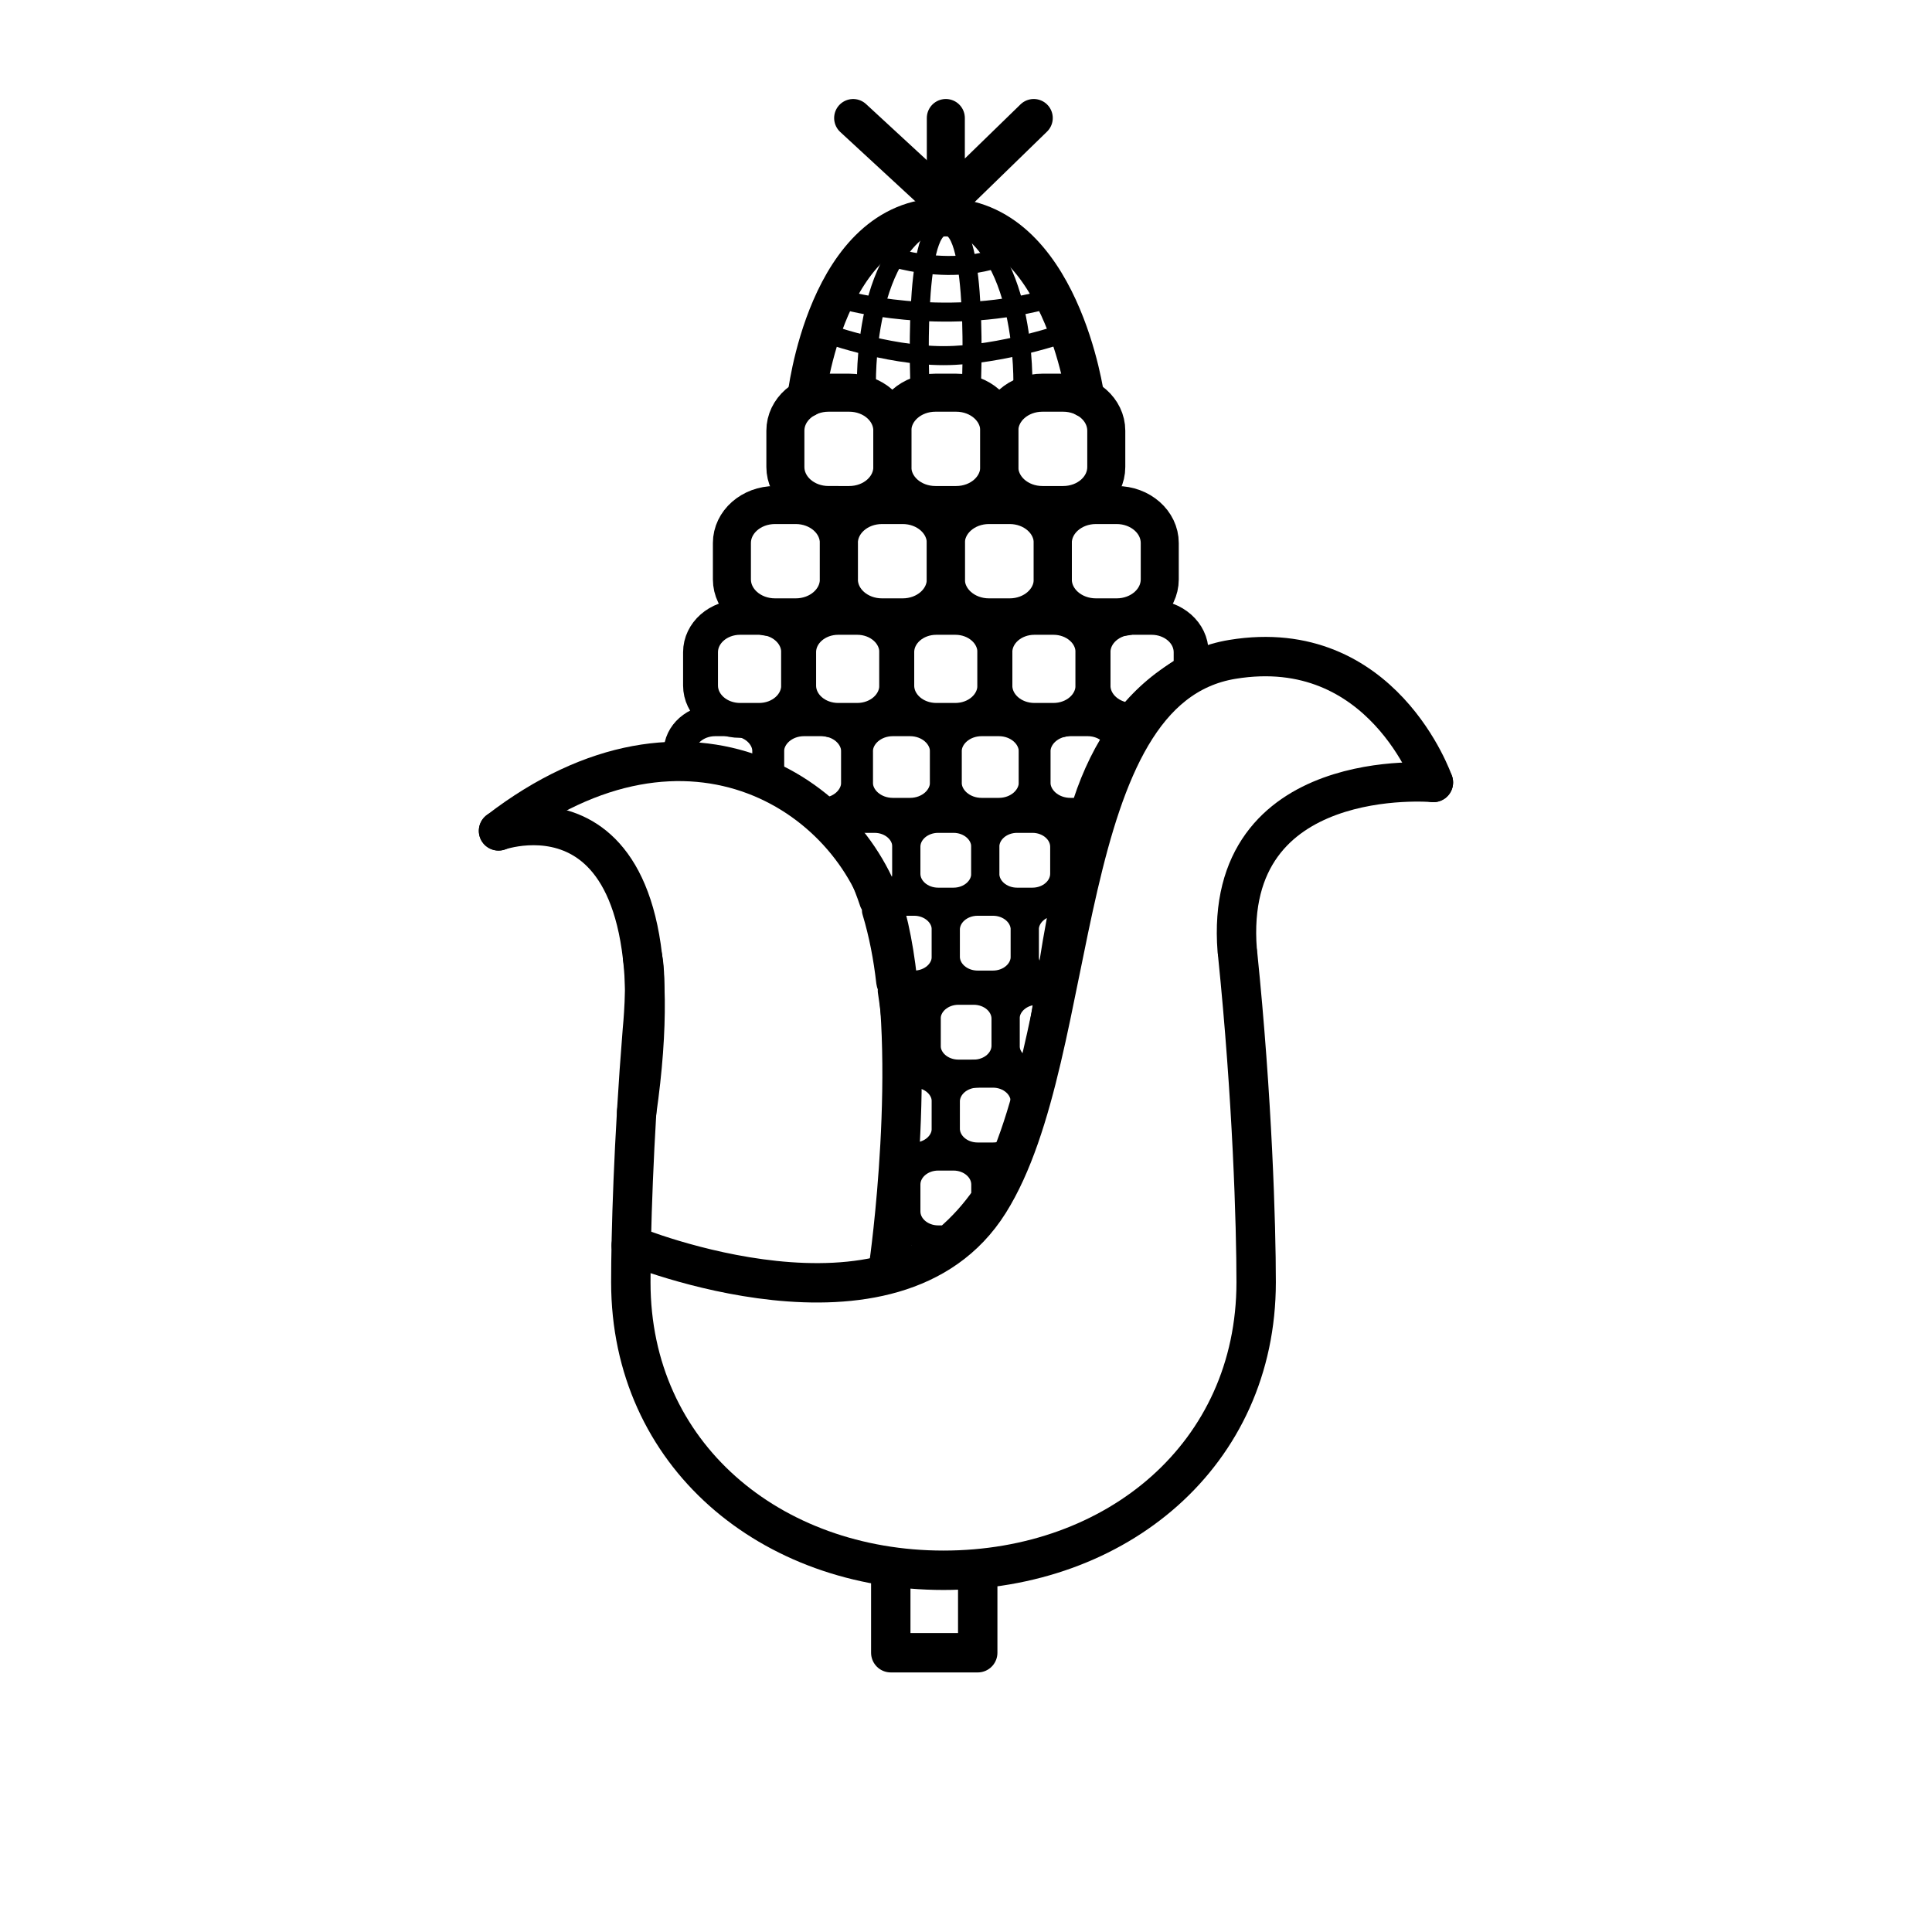 <?xml version="1.0" encoding="UTF-8"?>
<!-- Uploaded to: SVG Repo, www.svgrepo.com, Generator: SVG Repo Mixer Tools -->
<svg width="800px" height="800px" version="1.1" viewBox="144 144 512 512" xmlns="http://www.w3.org/2000/svg">
 <g fill="none" stroke="#000000" stroke-linecap="round" stroke-linejoin="round" stroke-miterlimit="10">
  <path transform="matrix(5.038 0 0 5.038 148.09 148.09)" d="m48.941 5.396v4.499l4.625-4.499" stroke-width="2"/>
  <path transform="matrix(5.038 0 0 5.038 148.09 148.09)" d="m48.941 9.896-4.875-4.499" stroke-width="2"/>
  <path transform="matrix(5.038 0 0 5.038 148.09 148.09)" d="m64.287 49.335c0.782 7.632 0.978 14.316 0.978 17.301 0 9.083-7.363 15.152-16.447 15.152-9.084 0-16.447-6.068-16.447-15.152 0-2.442 0.131-7.363 0.607-13.253 0 0 0.264-2.593 0.01-3.838" stroke-width="2.072"/>
  <path transform="matrix(5.038 0 0 5.038 148.09 148.09)" d="m74.589 40.347s-11.084-1.003-10.321 8.829" stroke-width="2.072"/>
  <path transform="matrix(5.038 0 0 5.038 148.09 148.09)" d="m32.393 64.693s13.835 5.689 18.821-2.245c4.986-7.934 3.27-27.013 12.803-28.576 7.895-1.295 10.571 6.475 10.571 6.475" stroke-width="2.072"/>
  <path transform="matrix(5.038 0 0 5.038 148.09 148.09)" d="m25.411 42.893s9.902-3.577 7.266 14.81" stroke-width="2.072"/>
  <path transform="matrix(5.038 0 0 5.038 148.09 148.09)" d="m45.948 65.699s1.554-10.848 0-17.711c-1.554-6.863-10.463-12.856-20.536-5.094" stroke-width="2.072"/>
  <path transform="matrix(5.038 0 0 5.038 148.09 148.09)" d="m50.619 81.787v4.339h-4.574v-4.339" stroke-width="2.072"/>
  <path transform="matrix(5.038 0 0 5.038 148.09 148.09)" d="m40.501 21.845c0-1.105 1.016-2 2.269-2h1.089c1.253 0 2.269 0.895 2.269 2v1.909c0 1.105-1.016 2-2.269 2l-1.089-7.75e-4c-1.253 0-2.269-0.895-2.269-2z" stroke-width="2"/>
  <path transform="matrix(5.038 0 0 5.038 148.09 148.09)" d="m51.754 21.845c0-1.105 1.016-2 2.269-2h1.089c1.253 0 2.269 0.895 2.269 2v1.909c0 1.105-1.016 2-2.269 2h-1.089c-1.253 0-2.269-0.895-2.269-2z" stroke-width="2"/>
  <path transform="matrix(5.038 0 0 5.038 148.09 148.09)" d="m46.127 21.845c0-1.105 1.016-2 2.269-2h1.089c1.253 0 2.269 0.895 2.269 2v1.909c0 1.105-1.016 2-2.269 2h-1.089c-1.253 0-2.269-0.895-2.269-2z" stroke-width="2"/>
  <path transform="matrix(5.038 0 0 5.038 148.09 148.09)" d="m37.688 27.754c0-1.105 1.016-2 2.269-2h1.089c1.253 0 2.269 0.895 2.269 2v1.909c0 1.105-1.016 2-2.269 2h-1.089c-1.253 0-2.269-0.895-2.269-2z" stroke-width="2"/>
  <path transform="matrix(5.038 0 0 5.038 148.09 148.09)" d="m48.941 27.754c0-1.105 1.016-2 2.269-2h1.089c1.253 0 2.269 0.895 2.269 2v1.909c0 1.105-1.016 2-2.269 2h-1.089c-1.253 0-2.269-0.895-2.269-2z" stroke-width="2"/>
  <path transform="matrix(5.038 0 0 5.038 148.09 148.09)" d="m54.567 27.754c0-1.105 1.016-2 2.269-2h1.089c1.253 0 2.269 0.895 2.269 2v1.909c0 1.105-1.016 2-2.269 2h-1.089c-1.253 0-2.269-0.895-2.269-2z" stroke-width="2"/>
  <path transform="matrix(5.038 0 0 5.038 148.09 148.09)" d="m43.314 27.754c0-1.105 1.016-2 2.269-2h1.089c1.253 0 2.269 0.895 2.269 2v1.909c0 1.105-1.016 2-2.269 2h-1.089c-1.253 0-2.269-0.895-2.269-2z" stroke-width="2"/>
  <path transform="matrix(5.038 0 0 5.038 148.09 148.09)" d="m36.038 33.497c0-1.013 0.932-1.835 2.081-1.835h0.999c1.149 0 2.081 0.821 2.081 1.835v1.751c0 1.013-0.932 1.835-2.081 1.835h-0.999c-1.149 0-2.081-0.821-2.081-1.835z" stroke-width="1.835"/>
  <path transform="matrix(5.038 0 0 5.038 148.09 148.09)" d="m46.36 33.497c0-1.013 0.932-1.835 2.081-1.835h0.999c1.149 0 2.081 0.821 2.081 1.835v1.751c0 1.013-0.932 1.835-2.081 1.835h-0.999c-1.149 0-2.081-0.821-2.081-1.835z" stroke-width="1.835"/>
  <path transform="matrix(5.038 0 0 5.038 148.09 148.09)" d="m51.521 33.497c0-1.013 0.932-1.835 2.081-1.835h0.999c1.149 0 2.081 0.821 2.081 1.835v1.751c0 1.013-0.932 1.835-2.081 1.835h-0.999c-1.149 0-2.081-0.821-2.081-1.835z" stroke-width="1.835"/>
  <path transform="matrix(5.038 0 0 5.038 148.09 148.09)" d="m58.753 37.082c0.84-1.041 1.86-1.925 3.091-2.568v-1.017c0-1.013-0.932-1.835-2.081-1.835h-0.999c-1.149 0-2.081 0.821-2.081 1.835v1.751c-7.76e-4 1.01 0.925 1.828 2.069 1.835z" stroke-width="1.835"/>
  <path transform="matrix(5.038 0 0 5.038 148.09 148.09)" d="m41.199 33.497c0-1.013 0.932-1.835 2.081-1.835h0.999c1.149 0 2.081 0.821 2.081 1.835v1.751c0 1.013-0.932 1.835-2.081 1.835h-0.999c-1.149 0-2.081-0.821-2.081-1.835z" stroke-width="1.835"/>
  <path transform="matrix(5.038 0 0 5.038 148.09 148.09)" d="m39.587 40.405c0.002-0.026 0.012-0.05 0.012-0.077v-1.585c0-0.917-0.843-1.66-1.884-1.66h-0.904c-1.04 0-1.884 0.743-1.884 1.66v0.614c1.556 0.031 3.176 0.386 4.661 1.048z" stroke-width="1.66"/>
  <path transform="matrix(5.038 0 0 5.038 148.09 148.09)" d="m44.27 38.743c0-0.917 0.843-1.66 1.884-1.66h0.904c1.04 0 1.884 0.743 1.884 1.66v1.585c0 0.917-0.843 1.66-1.884 1.66h-0.904c-1.04 0-1.884-0.743-1.884-1.66z" stroke-width="1.66"/>
  <path transform="matrix(5.038 0 0 5.038 148.09 148.09)" d="m48.941 38.743c0-0.917 0.843-1.66 1.884-1.66h0.904c1.04 0 1.884 0.743 1.884 1.66v1.585c0 0.917-0.843 1.66-1.884 1.66h-0.904c-1.04 0-1.884-0.743-1.884-1.66z" stroke-width="1.66"/>
  <path transform="matrix(5.038 0 0 5.038 148.09 148.09)" d="m56.287 41.988c0.415-1.418 1.006-2.774 1.795-3.977-0.308-0.548-0.942-0.928-1.682-0.928h-0.904c-1.04 0-1.884 0.743-1.884 1.66v1.585c0 0.917 0.843 1.66 1.884 1.66z" stroke-width="1.66"/>
  <path transform="matrix(5.038 0 0 5.038 148.09 148.09)" d="m42.151 41.988h0.235c1.04 0 1.884-0.743 1.884-1.66v-1.585c0-0.917-0.843-1.66-1.884-1.66h-0.904c-1.04 0-1.884 0.743-1.884 1.66v1.585c0 0.031 0.014 0.058 0.016 0.089 0.916 0.409 1.776 0.935 2.537 1.571z" stroke-width="1.66"/>
  <path transform="matrix(5.038 0 0 5.038 148.09 148.09)" d="m45.191 42.261h-0.803c-0.547 0-1.025 0.236-1.331 0.594 0.597 0.651 1.104 1.384 1.473 2.204 0.232 0.516 0.433 1.037 0.607 1.562h0.054c0.925 0 1.674-0.661 1.674-1.476v-1.409c0-0.816-0.75-1.476-1.674-1.476z" stroke-width="1.476"/>
  <path transform="matrix(5.038 0 0 5.038 148.09 148.09)" d="m46.865 43.736c0-0.815 0.75-1.476 1.674-1.476h0.803c0.925 0 1.674 0.661 1.674 1.476v1.408c0 0.815-0.75 1.476-1.674 1.476h-0.803c-0.925 0-1.674-0.661-1.674-1.476z" stroke-width="1.476"/>
  <path transform="matrix(5.038 0 0 5.038 148.09 148.09)" d="m51.017 43.736c0-0.815 0.75-1.476 1.674-1.476h0.803c0.925 0 1.674 0.661 1.674 1.476v1.408c0 0.815-0.75 1.476-1.674 1.476h-0.803c-0.925 0-1.674-0.661-1.674-1.476z" stroke-width="1.476"/>
  <path transform="matrix(5.038 0 0 5.038 148.09 148.09)" d="m47.266 46.621h-0.803c-0.474 0-0.892 0.182-1.196 0.463 0.37 1.227 0.605 2.476 0.749 3.74 0.006 0.035 0.015 0.068 0.021 0.103 0.137 0.032 0.278 0.054 0.426 0.054h0.803c0.925 0 1.674-0.661 1.674-1.476v-1.409c0.002-0.816-0.748-1.476-1.673-1.476z" stroke-width="1.476"/>
  <path transform="matrix(5.038 0 0 5.038 148.09 148.09)" d="m48.941 48.097c0-0.815 0.75-1.476 1.674-1.476h0.803c0.925 0 1.674 0.661 1.674 1.476v1.408c0 0.815-0.75 1.476-1.674 1.476h-0.803c-0.925 0-1.674-0.661-1.674-1.476z" stroke-width="1.476"/>
  <path transform="matrix(5.038 0 0 5.038 148.09 148.09)" d="m54.426 50.95c0.224-1.463 0.451-2.92 0.758-4.329h-0.417c-0.925 0-1.674 0.661-1.674 1.476v1.409c-7.75e-4 0.71 0.572 1.305 1.333 1.444z" stroke-width="1.476"/>
  <path transform="matrix(5.038 0 0 5.038 148.09 148.09)" d="m46.257 51.304h-0.159c0.217 1.419 0.34 2.882 0.408 4.338 0.805-0.107 1.425-0.714 1.425-1.454v-1.408c0-0.815-0.749-1.476-1.674-1.476z" stroke-width="1.476"/>
  <path transform="matrix(5.038 0 0 5.038 148.09 148.09)" d="m47.931 52.78c0-0.815 0.75-1.476 1.674-1.476h0.803c0.925 0 1.674 0.661 1.674 1.476v1.408c0 0.815-0.75 1.476-1.674 1.476h-0.803c-0.925 0-1.674-0.661-1.674-1.476z" stroke-width="1.476"/>
  <path transform="matrix(5.038 0 0 5.038 148.09 148.09)" d="m53.609 55.651c0.309-1.42 0.539-2.883 0.763-4.347h-0.615c-0.925 0-1.674 0.661-1.674 1.476v1.408c0 0.771 0.672 1.396 1.526 1.463z" stroke-width="1.476"/>
  <path transform="matrix(5.038 0 0 5.038 148.09 148.09)" d="m47.266 55.664h-0.759c0.069 1.481 0.082 2.952 0.081 4.36h0.678c0.925 0 1.674-0.661 1.674-1.476l7.76e-4 -1.408c0.002-0.815-0.749-1.476-1.674-1.476z" stroke-width="1.476"/>
  <path transform="matrix(5.038 0 0 5.038 148.09 148.09)" d="m50.615 60.024h0.803c0.341 0 0.657-0.091 0.921-0.245 0.292-0.675 0.539-1.376 0.753-2.094v-0.545c0-0.815-0.75-1.476-1.674-1.476h-0.803c-0.925 0-1.674 0.661-1.674 1.476v1.408c0 0.816 0.749 1.476 1.674 1.476z" stroke-width="1.476"/>
  <path transform="matrix(5.038 0 0 5.038 148.09 148.09)" d="m49.015 64.384c0.788-0.67 1.446-1.412 2.002-2.212v-0.671c0-0.815-0.75-1.476-1.674-1.476h-0.803c-0.925 0-1.674 0.661-1.674 1.476v1.408c0 0.815 0.75 1.476 1.674 1.476z" stroke-width="1.476"/>
  <path transform="matrix(5.038 0 0 5.038 148.09 148.09)" d="m41.598 20.14s1.041-9.536 7.22-9.536c6.179 0 7.47 9.536 7.47 9.536" stroke-width="2"/>
  <path transform="matrix(5.038 0 0 5.038 148.09 148.09)" d="m48.818 10.605c-4.325 1.292-4.05 8.958-4.05 8.958"/>
  <path transform="matrix(5.038 0 0 5.038 148.09 148.09)" d="m52.991 19.563s0.275-7.667-4.05-8.958"/>
  <path transform="matrix(5.038 0 0 5.038 148.09 148.09)" d="m47.581 19.563s-0.374-8.438 1.238-8.438"/>
  <path transform="matrix(5.038 0 0 5.038 148.09 148.09)" d="m50.284 19.563s0.374-8.438-1.238-8.438"/>
  <path transform="matrix(5.038 0 0 5.038 148.09 148.09)" d="m43.623 14.976s4.998 1.417 10.478 0"/>
  <path transform="matrix(5.038 0 0 5.038 148.09 148.09)" d="m45.31 12.449s3.809 1.582 7.165 0"/>
  <path transform="matrix(5.038 0 0 5.038 148.09 148.09)" d="m42.407 16.644s3.357 1.252 6.411 1.252c3.054 0 6.57-1.252 6.57-1.252"/>
 </g>
</svg>